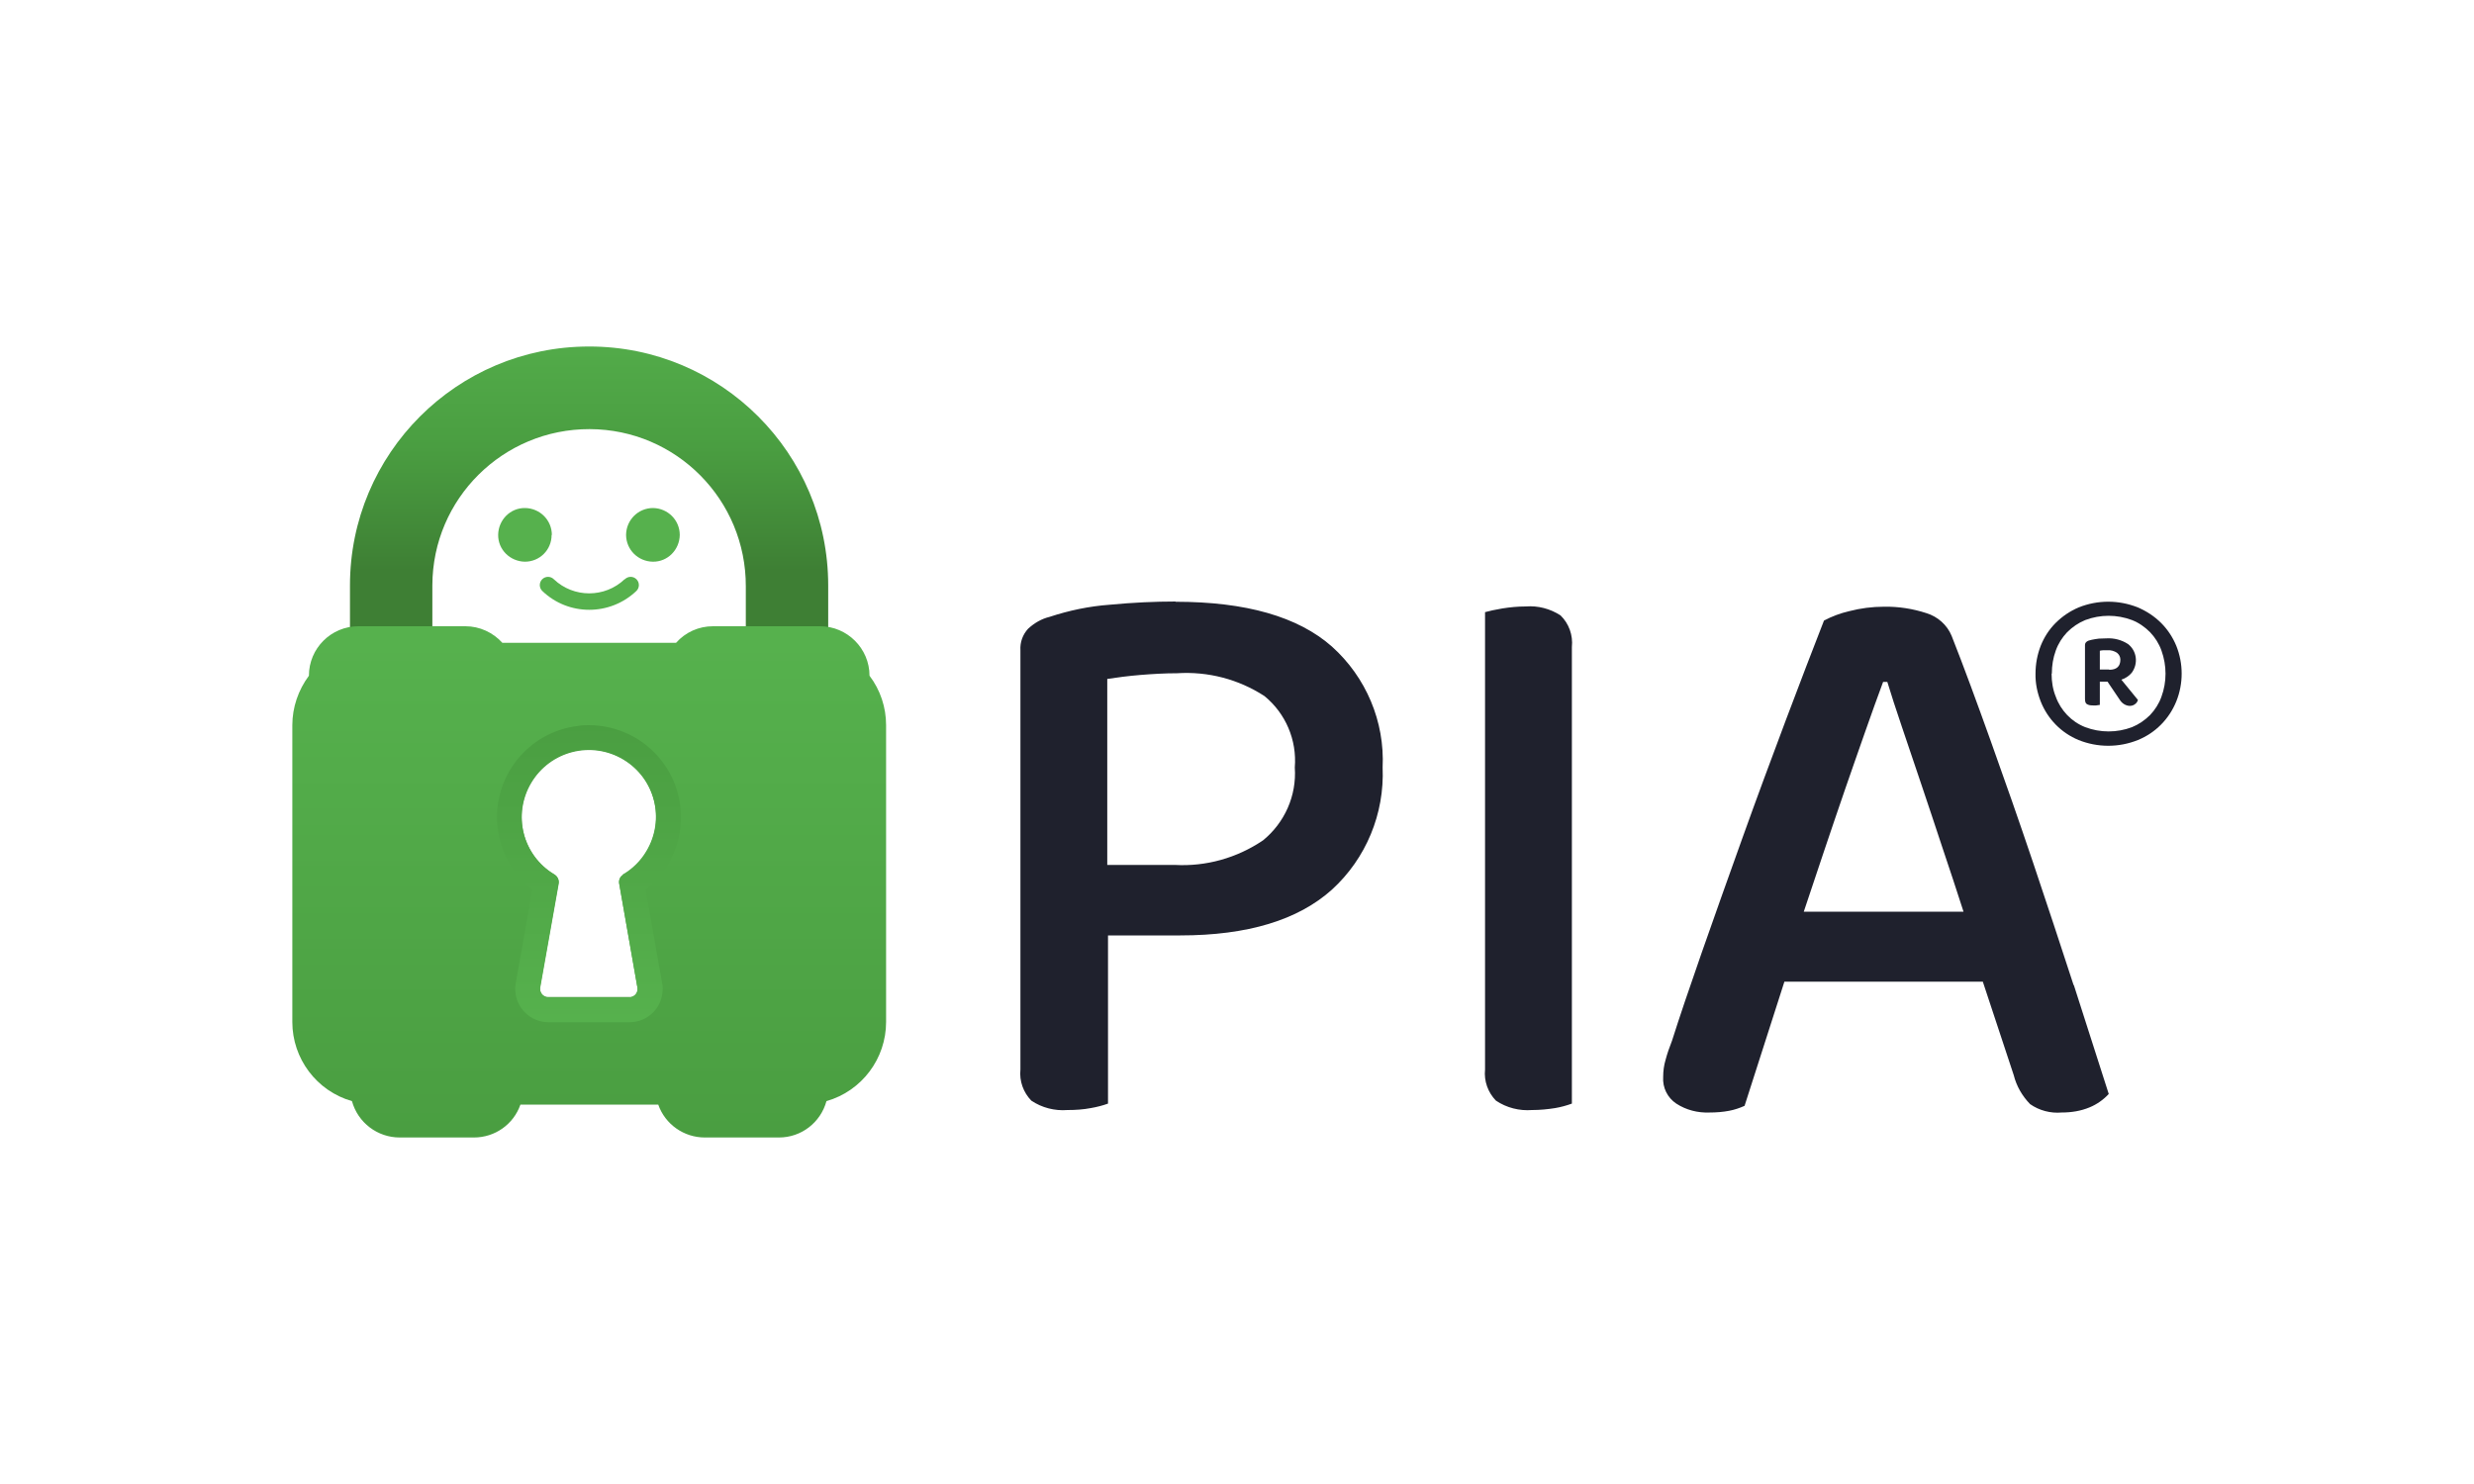 <?xml version="1.0" encoding="UTF-8" standalone="no"?>
<svg
   width="100"
   height="60"
   viewBox="0 0 100 60"
   fill="none"
   version="1.1"
   id="svg12"
   sodipodi:docname="privateinternetaccess.svg"
   inkscape:version="1.3.2 (091e20e, 2023-11-25)"
   xmlns:inkscape="http://www.inkscape.org/namespaces/inkscape"
   xmlns:sodipodi="http://sodipodi.sourceforge.net/DTD/sodipodi-0.dtd"
   xmlns="http://www.w3.org/2000/svg"
   xmlns:svg="http://www.w3.org/2000/svg">
  <sodipodi:namedview
     id="namedview12"
     pagecolor="#ffffff"
     bordercolor="#000000"
     borderopacity="0.25"
     inkscape:showpageshadow="2"
     inkscape:pageopacity="0.0"
     inkscape:pagecheckerboard="0"
     inkscape:deskcolor="#d1d1d1"
     inkscape:zoom="4.9350649"
     inkscape:cx="38.398684"
     inkscape:cy="16.007895"
     inkscape:window-width="1920"
     inkscape:window-height="1027"
     inkscape:window-x="0"
     inkscape:window-y="25"
     inkscape:window-maximized="0"
     inkscape:current-layer="svg12" />
  <g
     id="g12"
     transform="translate(0.469,5.702)">
    <path
       d="m 17.007,19.668 v -1.71 c 0.01,-3.5 2.86,-6.32 6.36,-6.31 3.5,0.01 6.32,2.86 6.31,6.36 v 1.67 h 3.33 v -1.71 c 0,-5.34 -4.33,-9.67 -9.67,-9.66 -5.34,0 -9.66,4.33 -9.66,9.66 v 1.71 h 3.33 z"
       fill="url(#paint0_linear_1536_1051)"
       id="path1"
       style="fill:url(#paint0_linear_1536_1051)" />
    <path
       d="m 34.677,21.618 c 0,-1.1 -0.9,-2 -2,-2 h -4.33 c -0.57,0 -1.11,0.24 -1.49,0.67 h -7.02 c -0.38,-0.42 -0.92,-0.67 -1.49,-0.67 h -4.33 c -1.1,0 -2,0.89 -2,2 -0.43,0.58 -0.67,1.28 -0.67,2 v 12 c 0,1.48 0.98,2.79 2.41,3.2 0.24,0.87 1.03,1.47 1.93,1.47 h 3 c 0.85,0 1.6,-0.53 1.88,-1.33 h 5.57 c 0.28,0.8 1.04,1.33 1.88,1.33 h 3 c 0.9,0 1.68,-0.6 1.92,-1.47 1.43,-0.41 2.41,-1.72 2.41,-3.2 v -12 c 0,-0.72 -0.23,-1.42 -0.67,-2 z m -9.97,8.05 c -0.11,0.07 -0.17,0.2 -0.15,0.34 l 0.74,4.22 c 0.03,0.18 -0.09,0.35 -0.27,0.38 -0.02,0 -0.04,0 -0.06,0 h -3.28 c -0.18,0 -0.33,-0.15 -0.33,-0.33 0,-0.02 0,-0.04 0,-0.06 l 0.75,-4.22 c 0.02,-0.14 -0.05,-0.28 -0.17,-0.35 -1.29,-0.77 -1.71,-2.43 -0.94,-3.72 0.77,-1.29 2.43,-1.71 3.72,-0.94 1.29,0.77 1.71,2.43 0.94,3.72 -0.23,0.39 -0.56,0.72 -0.96,0.95 z"
       fill="url(#paint1_linear_1536_1051)"
       id="path2"
       style="fill:url(#paint1_linear_1536_1051)" />
    <path
       d="m 21.837,15.928 c 0,-0.6 -0.48,-1.08 -1.08,-1.09 -0.6,-0.01 -1.08,0.48 -1.09,1.08 -0.01,0.6 0.48,1.08 1.08,1.09 0.6,0 1.08,-0.48 1.08,-1.08 z m 4.09,-1.09 c -0.6,0 -1.08,0.48 -1.09,1.08 0,0.6 0.48,1.08 1.08,1.09 0.6,0.01 1.08,-0.48 1.09,-1.08 0,-0.6 -0.48,-1.08 -1.08,-1.09 z m -1.15,2.88 c -0.8,0.76 -2.06,0.76 -2.86,0 -0.13,-0.13 -0.34,-0.13 -0.47,0 -0.13,0.13 -0.13,0.34 0,0.47 1.06,1.02 2.74,1.02 3.81,0 0.13,-0.13 0.13,-0.34 0,-0.47 -0.13,-0.13 -0.34,-0.13 -0.47,0 z"
       fill="#56b14d"
       id="path3" />
    <path
       d="m 25.627,30.268 c 1.62,-1.26 1.9,-3.6 0.64,-5.22 -0.7,-0.9 -1.79,-1.43 -2.93,-1.43 -0.15,0 -0.3,0 -0.44,0.03 -2.04,0.24 -3.49,2.09 -3.25,4.13 0.12,0.98 0.62,1.88 1.4,2.49 l -0.67,3.78 c -0.13,0.73 0.36,1.43 1.09,1.56 0.08,0.01 0.16,0.02 0.24,0.02 h 3.27 c 0.74,0 1.34,-0.6 1.34,-1.34 0,-0.08 0,-0.16 -0.02,-0.24 z m -0.65,4.36 h -3.28 c -0.18,0 -0.33,-0.15 -0.33,-0.33 0,-0.02 0,-0.04 0,-0.06 l 0.75,-4.22 c 0.02,-0.14 -0.05,-0.28 -0.17,-0.35 -1.29,-0.77 -1.71,-2.43 -0.94,-3.72 0.77,-1.29 2.43,-1.71 3.72,-0.94 1.29,0.77 1.71,2.43 0.94,3.72 -0.23,0.39 -0.56,0.72 -0.96,0.95 -0.11,0.07 -0.17,0.2 -0.15,0.34 l 0.74,4.22 c 0.03,0.18 -0.09,0.35 -0.27,0.38 -0.02,0 -0.04,0 -0.06,0 z"
       fill="url(#paint2_linear_1536_1051)"
       id="path4"
       style="fill:url(#paint2_linear_1536_1051)" />
    <path
       d="m 47.047,18.618 c -0.83,0 -1.72,0.04 -2.66,0.13 -0.83,0.06 -1.64,0.23 -2.43,0.49 -0.33,0.08 -0.62,0.25 -0.87,0.48 -0.22,0.24 -0.33,0.55 -0.31,0.87 v 16.95 c -0.05,0.47 0.12,0.93 0.44,1.26 0.43,0.29 0.95,0.42 1.46,0.38 0.32,0 0.64,-0.02 0.95,-0.08 0.23,-0.04 0.47,-0.1 0.69,-0.18 v -6.8 h 2.92 c 2.72,0 4.76,-0.62 6.13,-1.85 1.38,-1.26 2.13,-3.07 2.05,-4.94 0.09,-1.86 -0.67,-3.65 -2.05,-4.89 -1.37,-1.21 -3.48,-1.81 -6.32,-1.81 z m 3.53,9.66 c -1.05,0.71 -2.3,1.06 -3.56,0.99 h -2.73 v -7.52 c 0.4,-0.06 0.84,-0.12 1.33,-0.16 0.49,-0.04 0.99,-0.07 1.49,-0.07 1.25,-0.08 2.48,0.24 3.53,0.92 0.86,0.7 1.32,1.78 1.23,2.89 0.08,1.14 -0.41,2.24 -1.3,2.96 z m 10.62,-9.46 c -0.31,0 -0.63,0.03 -0.94,0.08 -0.29,0.05 -0.53,0.1 -0.7,0.15 v 18.49 c -0.05,0.47 0.12,0.93 0.44,1.26 0.43,0.29 0.95,0.42 1.46,0.38 0.31,0 0.63,-0.03 0.94,-0.08 0.23,-0.04 0.45,-0.1 0.67,-0.18 v -18.46 c 0.05,-0.48 -0.12,-0.95 -0.46,-1.28 -0.42,-0.27 -0.91,-0.4 -1.41,-0.36 z m 22.15,15.31 c -0.53,-1.62 -1.07,-3.27 -1.64,-4.96 -0.57,-1.69 -1.14,-3.32 -1.71,-4.91 -0.57,-1.59 -1.09,-3.01 -1.58,-4.25 -0.18,-0.44 -0.56,-0.78 -1.02,-0.92 -0.55,-0.18 -1.13,-0.27 -1.71,-0.26 -0.48,0 -0.95,0.06 -1.41,0.18 -0.35,0.08 -0.7,0.21 -1.02,0.38 -0.44,1.12 -0.95,2.46 -1.54,4.02 -0.59,1.57 -1.18,3.16 -1.76,4.78 -0.58,1.62 -1.13,3.16 -1.64,4.62 -0.51,1.46 -0.91,2.64 -1.2,3.56 -0.11,0.28 -0.2,0.54 -0.26,0.77 -0.07,0.23 -0.1,0.47 -0.1,0.7 -0.03,0.43 0.17,0.84 0.53,1.08 0.4,0.26 0.87,0.38 1.35,0.36 0.26,0 0.53,-0.02 0.79,-0.07 0.21,-0.04 0.42,-0.11 0.62,-0.2 l 1.61,-5.02 h 8.02 l 1.25,3.78 c 0.11,0.44 0.34,0.84 0.66,1.17 0.37,0.26 0.83,0.38 1.28,0.34 0.39,0 0.77,-0.06 1.13,-0.21 0.29,-0.12 0.56,-0.31 0.77,-0.54 -0.42,-1.31 -0.89,-2.78 -1.41,-4.4 z m -10.91,-2.96 c 0.26,-0.79 0.54,-1.6 0.82,-2.45 0.28,-0.84 0.57,-1.68 0.85,-2.5 0.28,-0.82 0.56,-1.6 0.82,-2.35 0.26,-0.74 0.5,-1.41 0.72,-2 h 0.17 c 0.15,0.5 0.35,1.11 0.59,1.82 l 0.77,2.28 c 0.27,0.81 0.56,1.66 0.85,2.55 0.3,0.89 0.59,1.77 0.87,2.64 h -6.47 z"
       fill="#1f212d"
       id="path5" />
    <path
       d="m 81.807,21.538 c 0,-0.39 0.07,-0.77 0.21,-1.13 0.14,-0.35 0.34,-0.66 0.6,-0.92 0.27,-0.27 0.58,-0.48 0.93,-0.63 0.77,-0.31 1.63,-0.31 2.4,0 0.35,0.15 0.67,0.36 0.94,0.63 0.26,0.26 0.47,0.58 0.61,0.92 0.29,0.72 0.29,1.53 0,2.25 -0.29,0.71 -0.84,1.27 -1.55,1.56 -0.77,0.31 -1.63,0.31 -2.4,0 -0.7,-0.29 -1.25,-0.85 -1.53,-1.56 -0.14,-0.36 -0.22,-0.74 -0.21,-1.13 z m 0.65,0 c 0,0.32 0.05,0.64 0.17,0.93 0.1,0.28 0.26,0.53 0.46,0.74 0.2,0.21 0.45,0.38 0.73,0.49 0.61,0.23 1.28,0.23 1.89,0 0.27,-0.11 0.52,-0.28 0.73,-0.49 0.2,-0.21 0.36,-0.46 0.46,-0.74 0.22,-0.6 0.22,-1.26 0,-1.87 -0.1,-0.28 -0.26,-0.53 -0.46,-0.74 -0.21,-0.21 -0.45,-0.38 -0.73,-0.49 -0.61,-0.23 -1.28,-0.23 -1.89,0 -0.27,0.11 -0.52,0.28 -0.73,0.49 -0.2,0.21 -0.36,0.46 -0.46,0.74 -0.11,0.3 -0.16,0.61 -0.16,0.93 z m 1.95,0.32 v 0.94 c -0.1,0.02 -0.2,0.03 -0.3,0.02 -0.08,0 -0.15,-0.01 -0.22,-0.05 -0.06,-0.03 -0.08,-0.11 -0.08,-0.22 v -2.17 c 0,-0.11 0.09,-0.18 0.26,-0.21 0.1,-0.02 0.2,-0.04 0.3,-0.05 0.09,0 0.19,-0.01 0.3,-0.01 0.31,-0.02 0.62,0.06 0.88,0.23 0.36,0.28 0.42,0.79 0.15,1.16 -0.11,0.13 -0.26,0.23 -0.42,0.28 l 0.67,0.82 c -0.02,0.07 -0.06,0.13 -0.12,0.17 -0.06,0.05 -0.14,0.07 -0.22,0.07 -0.16,-0.01 -0.3,-0.1 -0.39,-0.24 l -0.5,-0.74 h -0.3 z m 0.38,-0.48 c 0.3,0 0.45,-0.14 0.45,-0.41 0,-0.11 -0.05,-0.21 -0.14,-0.28 -0.11,-0.07 -0.24,-0.11 -0.38,-0.1 -0.06,0 -0.11,0 -0.16,0 -0.05,0 -0.1,0.01 -0.15,0.02 v 0.76 h 0.38 z"
       fill="#1f212d"
       id="path6" />
  </g>
  <defs
     id="defs12">
    <linearGradient
       id="paint0_linear_1536_1051"
       x1="12.032"
       y1="-1.89"
       x2="12.032"
       y2="9.089"
       gradientUnits="userSpaceOnUse"
       gradientTransform="translate(11.347,8.308)">
      <stop
         stop-color="#56B14D"
         id="stop6" />
      <stop
         offset="0.54"
         stop-color="#4A9E41"
         id="stop7" />
      <stop
         offset="1"
         stop-color="#3E7F34"
         id="stop8" />
    </linearGradient>
    <linearGradient
       id="paint1_linear_1536_1051"
       x1="10.739"
       y1="11.863"
       x2="10.739"
       y2="31.816"
       gradientUnits="userSpaceOnUse"
       gradientTransform="translate(11.347,8.308)">
      <stop
         stop-color="#56B14D"
         id="stop9" />
      <stop
         offset="1"
         stop-color="#4A9E41"
         id="stop10" />
    </linearGradient>
    <linearGradient
       id="paint2_linear_1536_1051"
       x1="11.805"
       y1="27.318"
       x2="11.805"
       y2="15.051"
       gradientUnits="userSpaceOnUse"
       gradientTransform="translate(11.347,8.308)">
      <stop
         stop-color="#56B14D"
         id="stop11" />
      <stop
         offset="1"
         stop-color="#4A9E41"
         id="stop12" />
    </linearGradient>
  </defs>
</svg>
